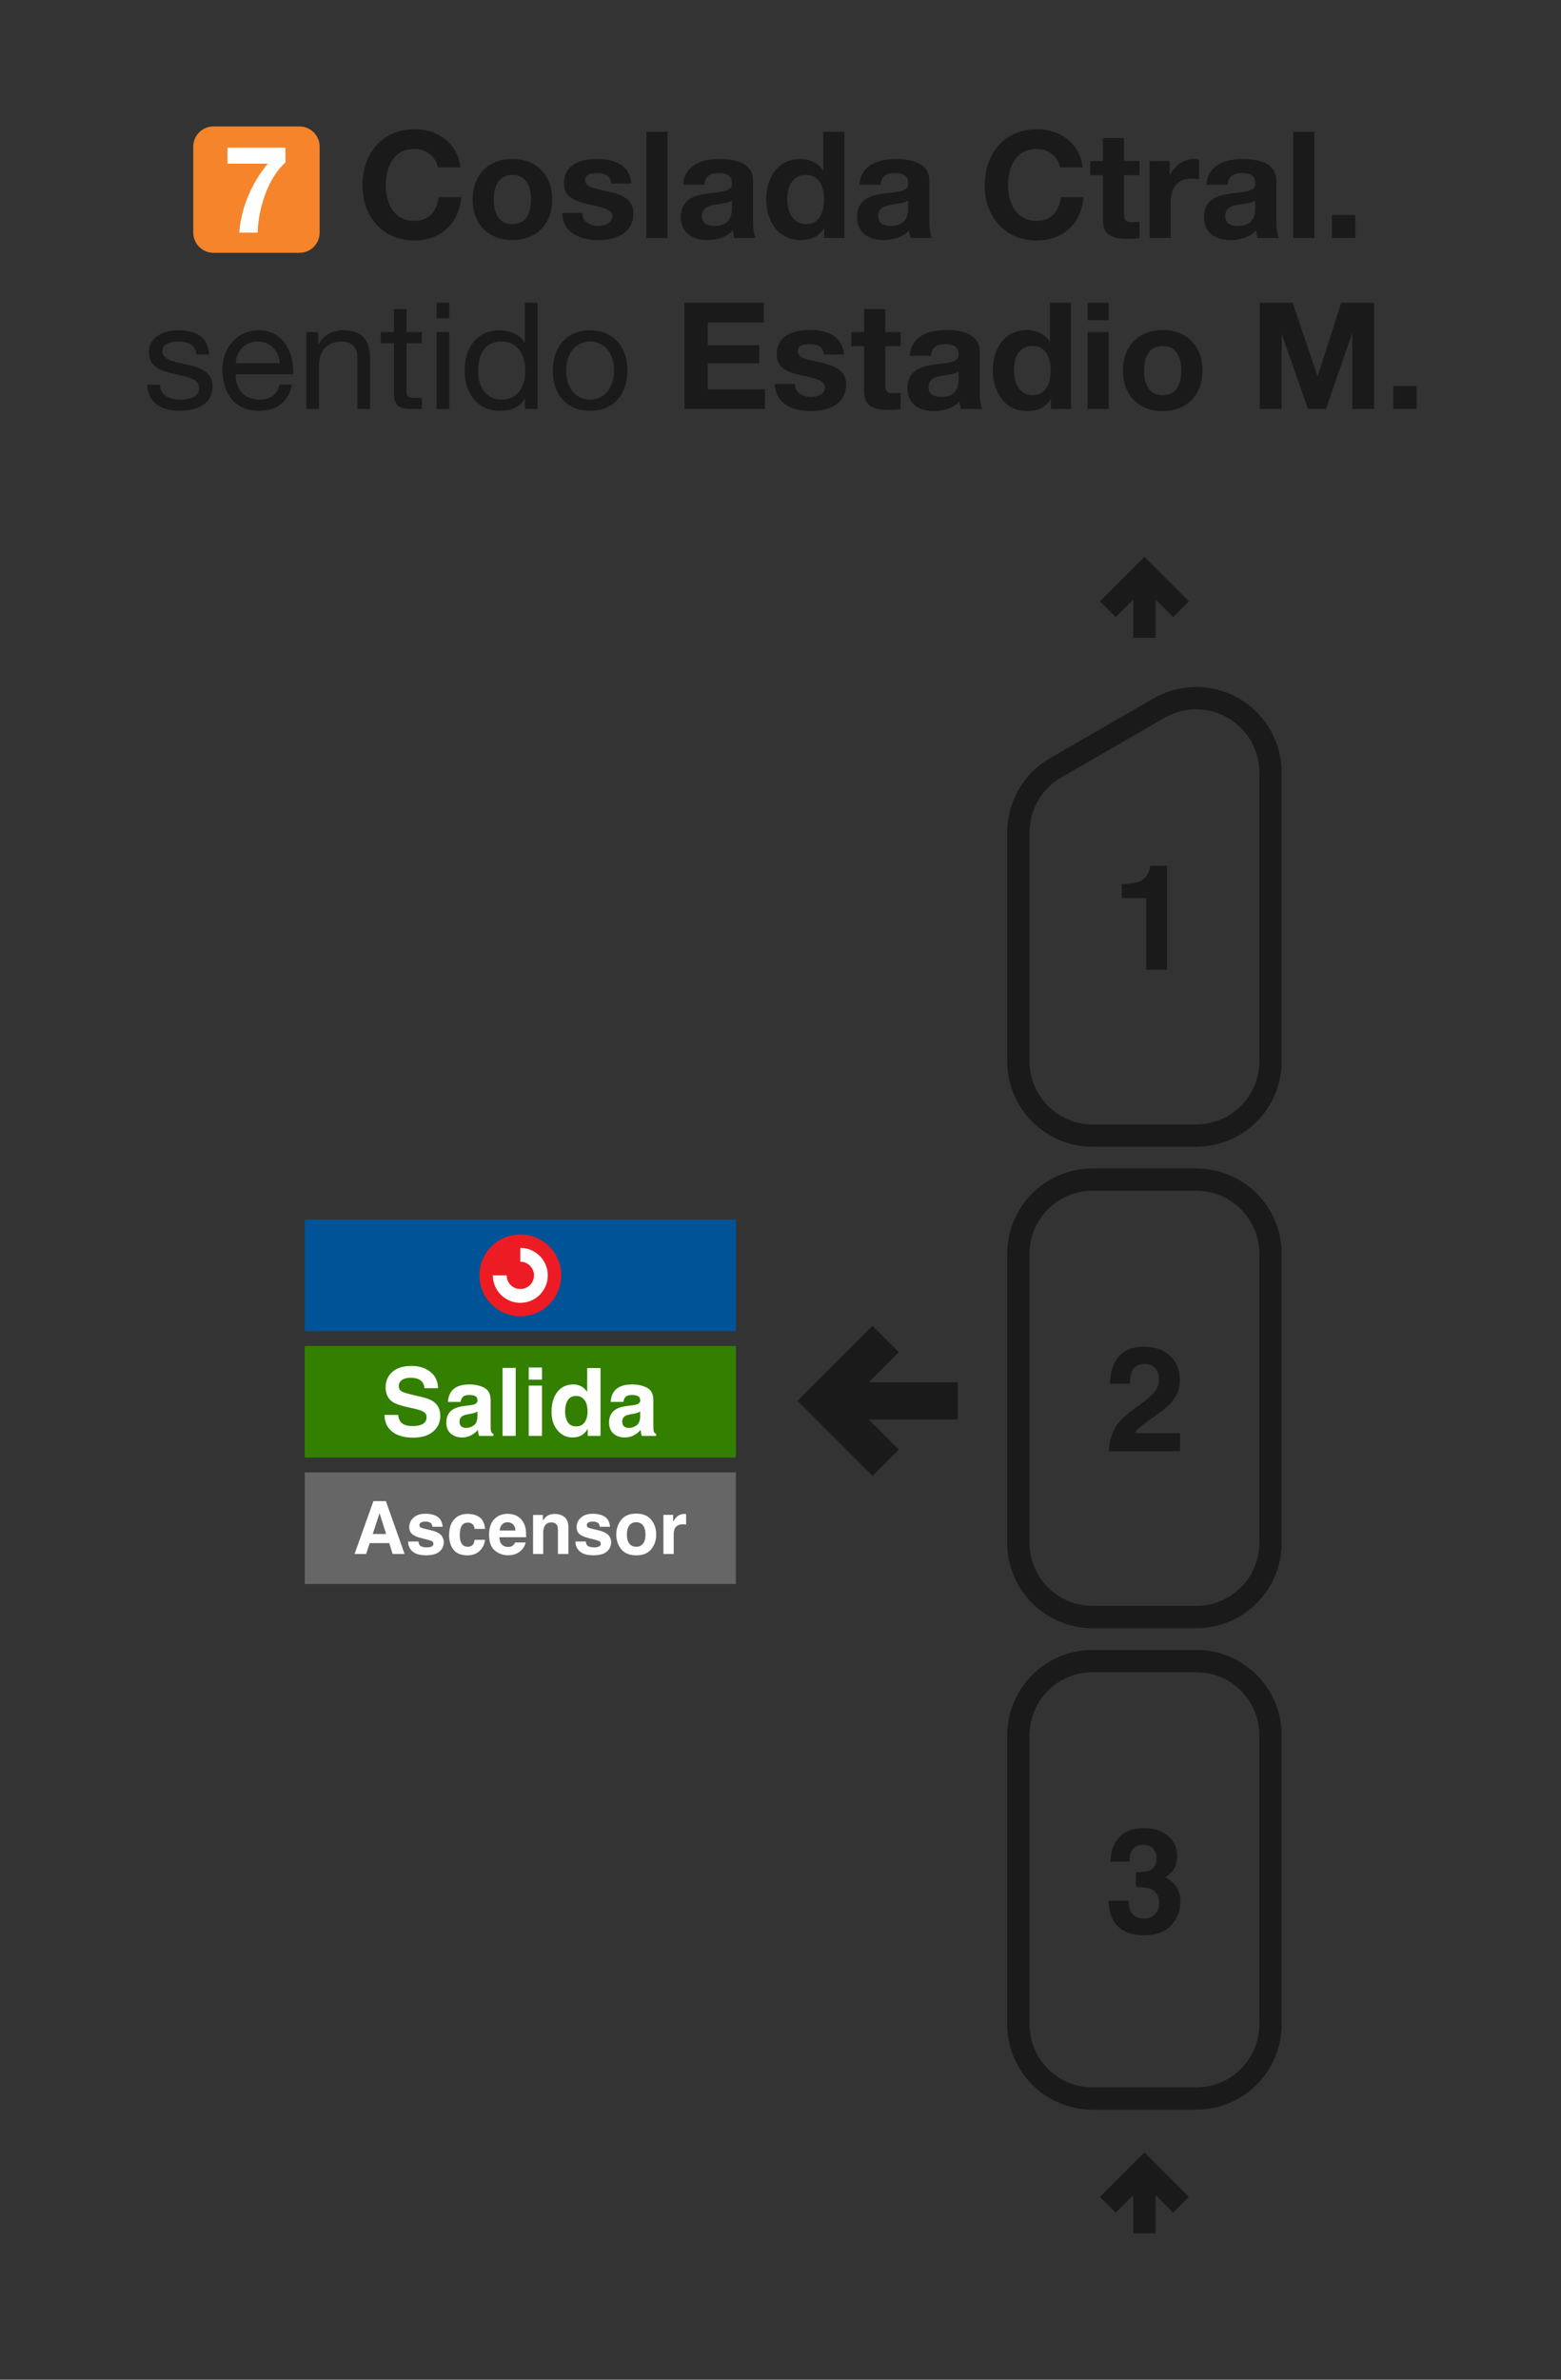 <svg width="210" height="320" viewBox="0 0 210 320" fill="none" xmlns="http://www.w3.org/2000/svg">
<rect x="0" y="0" width="210" height="320" fill="#333333" stroke="none"/>
<path d="M128.346 190.379H115.656L120.209 194.93L117.379 197.758L108 188.379L117.379 179L120.209 181.828L115.656 186.38H128.346V190.379Z" fill="#1A1A1A" stroke="#1A1A1A"/>
<path fill-rule="evenodd" clip-rule="evenodd" d="M137 272.19V233.365C137 227.825 141.46 223.365 147 223.365H160.92C166.46 223.365 170.92 227.825 170.92 233.365V272.19C170.92 277.73 166.46 282.19 160.92 282.19H147C141.46 282.19 137 277.73 137 272.19V272.19Z" stroke="#1A1A1A" stroke-width="3"/>
<path fill-rule="evenodd" clip-rule="evenodd" d="M137 207.449V168.623C137 163.083 141.46 158.623 147 158.623H160.92C166.46 158.623 170.92 163.083 170.92 168.623V207.449C170.92 212.989 166.46 217.449 160.92 217.449H147C141.46 217.449 137 212.989 137 207.449V207.449Z" stroke="#1A1A1A" stroke-width="3"/>
<path d="M170.92 142.708V103.881M137 142.707V111.918M160.92 152.708H147M147 152.707C144.348 152.707 141.804 151.654 139.929 149.778C138.054 147.903 137 145.359 137 142.707M160.92 152.708C163.572 152.708 166.116 151.655 167.991 149.779C169.867 147.904 170.92 145.36 170.92 142.708M155.92 95.221L142 103.258M142 103.258C140.48 104.135 139.217 105.398 138.34 106.918C137.462 108.438 137 110.163 137 111.918M155.92 95.221C157.44 94.343 159.165 93.881 160.92 93.881C162.675 93.881 164.4 94.343 165.92 95.221C167.44 96.099 168.703 97.361 169.58 98.881C170.458 100.401 170.92 102.126 170.92 103.881" stroke="#1A1A1A" stroke-width="3" stroke-linejoin="round"/>
<path d="M149.042 81.918L153.96 77L158.879 81.918M153.96 85.759V77" stroke="#1A1A1A" stroke-width="3"/>
<path d="M150.907 120.758V118.887C151.775 118.848 152.383 118.79 152.73 118.713C153.283 118.591 153.734 118.346 154.081 117.98C154.319 117.729 154.499 117.395 154.621 116.977C154.692 116.726 154.727 116.539 154.727 116.417H157.013V130.404H154.197V120.758H150.907Z" fill="#1A1A1A"/>
<path d="M149.171 195.146C149.197 194.142 149.412 193.226 149.817 192.397C150.209 191.464 151.136 190.477 152.595 189.435C153.862 188.528 154.682 187.879 155.055 187.487C155.627 186.876 155.914 186.207 155.914 185.48C155.914 184.888 155.75 184.397 155.422 184.004C155.094 183.612 154.624 183.416 154.013 183.416C153.177 183.416 152.608 183.728 152.306 184.352C152.132 184.712 152.029 185.284 151.997 186.069H149.325C149.37 184.879 149.586 183.917 149.972 183.184C150.705 181.789 152.007 181.091 153.878 181.091C155.357 181.091 156.534 181.503 157.409 182.326C158.283 183.143 158.721 184.226 158.721 185.577C158.721 186.612 158.412 187.532 157.795 188.335C157.39 188.869 156.724 189.464 155.798 190.12L154.698 190.901C154.01 191.39 153.537 191.744 153.28 191.962C153.029 192.181 152.817 192.435 152.644 192.724H158.75V195.146H149.171Z" fill="#1A1A1A"/>
<path d="M151.824 255.594C151.824 256.154 151.914 256.617 152.094 256.983C152.428 257.659 153.036 257.996 153.917 257.996C154.457 257.996 154.926 257.813 155.325 257.446C155.73 257.073 155.933 256.54 155.933 255.845C155.933 254.926 155.56 254.311 154.814 254.003C154.389 253.829 153.721 253.742 152.807 253.742V251.774C153.701 251.762 154.325 251.675 154.679 251.514C155.29 251.244 155.595 250.697 155.595 249.874C155.595 249.34 155.438 248.906 155.123 248.572C154.814 248.237 154.377 248.07 153.811 248.07C153.161 248.07 152.682 248.276 152.373 248.688C152.071 249.099 151.926 249.649 151.939 250.337H149.373C149.399 249.643 149.518 248.983 149.73 248.36C149.955 247.813 150.309 247.308 150.791 246.845C151.151 246.517 151.579 246.266 152.074 246.093C152.57 245.919 153.177 245.832 153.897 245.832C155.235 245.832 156.312 246.18 157.129 246.874C157.952 247.562 158.364 248.488 158.364 249.652C158.364 250.475 158.119 251.17 157.631 251.736C157.322 252.089 157 252.331 156.666 252.459C156.917 252.459 157.277 252.675 157.746 253.106C158.447 253.755 158.798 254.643 158.798 255.768C158.798 256.951 158.386 257.993 157.563 258.893C156.746 259.787 155.534 260.234 153.926 260.234C151.946 260.234 150.57 259.588 149.798 258.295C149.393 257.607 149.168 256.707 149.123 255.594H151.824Z" fill="#1A1A1A"/>
<path d="M149.042 296.477L153.96 291.559L158.879 296.477M153.96 300.318V291.559" stroke="#1A1A1A" stroke-width="3"/>
<path d="M19.811 51.74C19.911 54.3 21.871 55.24 24.191 55.24C26.291 55.24 28.591 54.46 28.591 51.98C28.591 50 26.911 49.42 25.211 49.04C23.631 48.68 21.831 48.44 21.831 47.24C21.831 46.2 23.011 45.92 24.031 45.92C25.131 45.92 26.331 46.34 26.431 47.66H28.131C27.971 45.14 26.211 44.42 23.891 44.42C22.071 44.42 20.031 45.28 20.031 47.36C20.031 51.34 26.791 49.54 26.791 52.2C26.791 53.5 25.351 53.74 24.291 53.74C22.911 53.74 21.571 53.26 21.511 51.74H19.811ZM31.711 48.84C31.811 47.24 32.911 45.92 34.671 45.92C36.371 45.92 37.551 47.22 37.651 48.84H31.711ZM37.611 51.72C37.311 53.08 36.351 53.74 34.931 53.74C32.671 53.74 31.651 52.14 31.711 50.34H39.451C39.551 47.84 38.431 44.42 34.771 44.42C31.951 44.42 29.911 46.68 29.911 49.8C30.011 52.94 31.571 55.24 34.871 55.24C37.211 55.24 38.831 54.02 39.291 51.72H37.611ZM41.214 55H42.914V49.16C42.914 47.3 43.914 45.92 45.974 45.92C47.274 45.92 48.074 46.72 48.074 48V55H49.774V48.2C49.774 45.98 48.934 44.42 46.214 44.42C44.714 44.42 43.574 45.02 42.854 46.3H42.814V44.66H41.214V55ZM54.687 41.56H52.987V44.66H51.227V46.16H52.987V52.74C52.987 54.64 53.687 55 55.447 55H56.747V53.5H55.967C54.907 53.5 54.687 53.38 54.687 52.58V46.16H56.747V44.66H54.687V41.56ZM60.435 40.72H58.736V42.8H60.435V40.72ZM58.736 55H60.435V44.66H58.736V55ZM64.309 49.92C64.309 47.9 65.089 45.92 67.409 45.92C69.749 45.92 70.669 47.82 70.669 49.84C70.669 51.76 69.809 53.74 67.509 53.74C65.309 53.74 64.309 51.86 64.309 49.92ZM72.309 40.72H70.609V46.04H70.569C69.829 44.82 68.269 44.42 67.229 44.42C64.069 44.42 62.509 46.88 62.509 49.8C62.509 52.72 64.089 55.24 67.269 55.24C68.709 55.24 70.009 54.74 70.569 53.6H70.609V55H72.309V40.72ZM76.165 49.84C76.165 47.34 77.605 45.92 79.385 45.92C81.165 45.92 82.605 47.34 82.605 49.84C82.605 52.34 81.165 53.74 79.385 53.74C77.605 53.74 76.165 52.34 76.165 49.84ZM74.365 49.84C74.365 52.86 76.105 55.24 79.385 55.24C82.665 55.24 84.404 52.86 84.404 49.84C84.404 46.8 82.665 44.42 79.385 44.42C76.105 44.42 74.365 46.8 74.365 49.84ZM92.075 55H102.915V52.36H95.215V48.86H102.135V46.42H95.215V43.36H102.755V40.72H92.075V55ZM104.244 51.64C104.344 54.38 106.704 55.28 109.104 55.28C111.444 55.28 113.824 54.4 113.824 51.68C113.824 49.76 112.204 49.16 110.544 48.78C108.944 48.4 107.324 48.26 107.324 47.24C107.324 46.38 108.264 46.28 108.904 46.28C109.924 46.28 110.764 46.58 110.844 47.68H113.544C113.324 45.14 111.224 44.38 108.984 44.38C106.764 44.38 104.484 45.06 104.484 47.7C104.484 49.54 106.104 50.08 107.764 50.46C109.784 50.88 110.984 51.2 110.984 52.06C110.984 53.06 109.924 53.38 109.124 53.38C108.024 53.38 106.944 52.86 106.944 51.64H104.244ZM119.086 41.56H116.246V44.66H114.526V46.56H116.246V52.66C116.246 54.74 117.746 55.12 119.506 55.12C120.066 55.12 120.686 55.1 121.166 55.02V52.8C120.906 52.86 120.606 52.88 120.286 52.88C119.326 52.88 119.086 52.64 119.086 51.68V46.56H121.166V44.66H119.086V41.56ZM125.238 47.84C125.338 46.72 126.018 46.28 127.118 46.28C128.118 46.28 128.958 46.48 128.958 47.68C129.078 50 122.118 47.48 122.078 52.18C122.078 54.3 123.618 55.28 125.598 55.28C126.878 55.28 128.178 54.94 129.078 54C129.098 54.34 129.178 54.68 129.278 55H132.158C131.898 54.58 131.798 53.64 131.798 52.7V47.32C131.798 44.84 129.318 44.38 127.258 44.38C124.938 44.38 122.558 45.2 122.398 47.84H125.238ZM128.958 51C128.958 51.64 128.878 53.38 126.658 53.38C125.738 53.38 124.918 53.1 124.918 52.06C124.918 51.02 125.718 50.7 126.598 50.54C127.478 50.38 128.478 50.36 128.958 49.94V51ZM141.342 49.8C141.342 51.5 140.762 53.14 138.902 53.14C137.142 53.14 136.402 51.44 136.402 49.82C136.402 48.14 137.042 46.52 138.902 46.52C140.742 46.52 141.342 48.12 141.342 49.8ZM141.382 55H144.082V40.72H141.242V45.92H141.202C140.562 44.9 139.362 44.38 138.142 44.38C135.102 44.38 133.562 46.96 133.562 49.74C133.562 52.62 135.082 55.28 138.202 55.28C139.542 55.28 140.682 54.8 141.342 53.68H141.382V55ZM149.148 40.72H146.308V43.06H149.148V40.72ZM146.308 55H149.148V44.66H146.308V55ZM153.905 49.84C153.905 48.18 154.485 46.52 156.405 46.52C158.345 46.52 158.925 48.18 158.925 49.84C158.925 51.5 158.345 53.14 156.405 53.14C154.485 53.14 153.905 51.5 153.905 49.84ZM151.065 49.84C151.065 53.12 153.165 55.28 156.405 55.28C159.665 55.28 161.765 53.12 161.765 49.84C161.765 46.54 159.665 44.38 156.405 44.38C153.165 44.38 151.065 46.54 151.065 49.84ZM169.478 55H172.418V44.98H172.458L175.958 55H178.378L181.878 44.88H181.918V55H184.858V40.72H180.438L177.278 50.54H177.238L173.898 40.72H169.478V55ZM187.442 55H190.582V51.92H187.442V55Z" fill="#1A1A1A"/>
<path d="M61.94 22.52C61.56 19.22 58.9 17.38 55.78 17.38C51.38 17.38 48.76 20.68 48.76 24.92C48.76 29.04 51.38 32.34 55.78 32.34C59.3 32.34 61.74 30.08 62.06 26.5H59.02C58.78 28.4 57.7 29.7 55.78 29.7C52.96 29.7 51.9 27.3 51.9 24.92C51.9 22.42 52.96 20.02 55.78 20.02C57.32 20.02 58.68 21.1 58.9 22.52H61.94ZM66.424 26.84C66.424 25.18 67.004 23.52 68.924 23.52C70.864 23.52 71.444 25.18 71.444 26.84C71.444 28.5 70.864 30.14 68.924 30.14C67.004 30.14 66.424 28.5 66.424 26.84ZM63.584 26.84C63.584 30.12 65.684 32.28 68.924 32.28C72.184 32.28 74.284 30.12 74.284 26.84C74.284 23.54 72.184 21.38 68.924 21.38C65.684 21.38 63.584 23.54 63.584 26.84ZM75.631 28.64C75.731 31.38 78.091 32.28 80.491 32.28C82.831 32.28 85.211 31.4 85.211 28.68C85.211 26.76 83.591 26.16 81.931 25.78C80.331 25.4 78.711 25.26 78.711 24.24C78.711 23.38 79.651 23.28 80.291 23.28C81.311 23.28 82.151 23.58 82.231 24.68H84.931C84.711 22.14 82.611 21.38 80.371 21.38C78.151 21.38 75.871 22.06 75.871 24.7C75.871 26.54 77.491 27.08 79.151 27.46C81.171 27.88 82.371 28.2 82.371 29.06C82.371 30.06 81.311 30.38 80.511 30.38C79.411 30.38 78.331 29.86 78.331 28.64H75.631ZM86.953 32H89.793V17.72H86.953V32ZM94.749 24.84C94.849 23.72 95.529 23.28 96.629 23.28C97.629 23.28 98.469 23.48 98.469 24.68C98.589 27 91.629 24.48 91.589 29.18C91.589 31.3 93.129 32.28 95.109 32.28C96.389 32.28 97.689 31.94 98.589 31C98.609 31.34 98.689 31.68 98.789 32H101.669C101.409 31.58 101.309 30.64 101.309 29.7V24.32C101.309 21.84 98.829 21.38 96.769 21.38C94.449 21.38 92.069 22.2 91.909 24.84H94.749ZM98.469 28C98.469 28.64 98.389 30.38 96.169 30.38C95.249 30.38 94.429 30.1 94.429 29.06C94.429 28.02 95.229 27.7 96.109 27.54C96.989 27.38 97.989 27.36 98.469 26.94V28ZM110.854 26.8C110.854 28.5 110.274 30.14 108.414 30.14C106.654 30.14 105.914 28.44 105.914 26.82C105.914 25.14 106.554 23.52 108.414 23.52C110.254 23.52 110.854 25.12 110.854 26.8ZM110.894 32H113.594V17.72H110.754V22.92H110.714C110.074 21.9 108.874 21.38 107.654 21.38C104.614 21.38 103.074 23.96 103.074 26.74C103.074 29.62 104.594 32.28 107.714 32.28C109.054 32.28 110.194 31.8 110.854 30.68H110.894V32ZM118.46 24.84C118.56 23.72 119.24 23.28 120.34 23.28C121.34 23.28 122.18 23.48 122.18 24.68C122.3 27 115.34 24.48 115.3 29.18C115.3 31.3 116.84 32.28 118.82 32.28C120.1 32.28 121.4 31.94 122.3 31C122.32 31.34 122.4 31.68 122.5 32H125.38C125.12 31.58 125.02 30.64 125.02 29.7V24.32C125.02 21.84 122.54 21.38 120.48 21.38C118.16 21.38 115.78 22.2 115.62 24.84H118.46ZM122.18 28C122.18 28.64 122.1 30.38 119.88 30.38C118.96 30.38 118.14 30.1 118.14 29.06C118.14 28.02 118.94 27.7 119.82 27.54C120.7 27.38 121.7 27.36 122.18 26.94V28ZM145.651 22.52C145.271 19.22 142.611 17.38 139.491 17.38C135.091 17.38 132.471 20.68 132.471 24.92C132.471 29.04 135.091 32.34 139.491 32.34C143.011 32.34 145.451 30.08 145.771 26.5H142.731C142.491 28.4 141.411 29.7 139.491 29.7C136.671 29.7 135.611 27.3 135.611 24.92C135.611 22.42 136.671 20.02 139.491 20.02C141.031 20.02 142.391 21.1 142.611 22.52H145.651ZM151.215 18.56H148.375V21.66H146.655V23.56H148.375V29.66C148.375 31.74 149.875 32.12 151.635 32.12C152.195 32.12 152.815 32.1 153.295 32.02V29.8C153.035 29.86 152.735 29.88 152.415 29.88C151.455 29.88 151.215 29.64 151.215 28.68V23.56H153.295V21.66H151.215V18.56ZM154.646 32H157.486V27.34C157.486 25.5 158.186 24.02 160.286 24.02C160.626 24.02 161.046 24.06 161.306 24.12V21.48C161.106 21.42 160.906 21.38 160.686 21.38C159.266 21.38 157.926 22.28 157.386 23.58H157.346V21.66H154.646V32ZM165.14 24.84C165.24 23.72 165.92 23.28 167.02 23.28C168.02 23.28 168.86 23.48 168.86 24.68C168.98 27 162.02 24.48 161.98 29.18C161.98 31.3 163.52 32.28 165.5 32.28C166.78 32.28 168.08 31.94 168.98 31C169 31.34 169.08 31.68 169.18 32H172.06C171.8 31.58 171.7 30.64 171.7 29.7V24.32C171.7 21.84 169.22 21.38 167.16 21.38C164.84 21.38 162.46 22.2 162.3 24.84H165.14ZM168.86 28C168.86 28.64 168.78 30.38 166.56 30.38C165.64 30.38 164.82 30.1 164.82 29.06C164.82 28.02 165.62 27.7 166.5 27.54C167.38 27.38 168.38 27.36 168.86 26.94V28ZM173.984 32H176.824V17.72H173.984V32ZM179.18 32H182.32V28.92H179.18V32Z" fill="#1A1A1A"/>
<path d="M26 19.72C26 18.218 27.218 17 28.72 17H40.28C41.782 17 43 18.218 43 19.72V31.28C43 32.782 41.782 34 40.28 34H28.72C27.218 34 26 32.782 26 31.28V19.72Z" fill="#F5842A"/>
<path d="M38.403 19.856H30.602V22.01H36.02C33.85 24.638 32.446 27.885 32.185 31.28H34.666C34.715 28.228 36.004 23.952 38.403 21.847V19.856Z" fill="white"/>
<path fill-rule="evenodd" clip-rule="evenodd" d="M41 198H99V213H41V198Z" fill="#666666"/>
<path d="M50.143 206.276H51.947L51.059 203.479L50.143 206.276ZM50.235 201.854H51.913L54.431 208.963H52.82L52.362 207.502H49.743L49.251 208.963H47.698L50.235 201.854Z" fill="white"/>
<path d="M56.293 207.284C56.322 207.529 56.384 207.702 56.481 207.805C56.651 207.989 56.966 208.08 57.426 208.08C57.696 208.08 57.91 208.04 58.068 207.96C58.228 207.879 58.309 207.759 58.309 207.598C58.309 207.444 58.245 207.326 58.116 207.246C57.987 207.165 57.51 207.027 56.684 206.831C56.089 206.683 55.669 206.498 55.425 206.276C55.18 206.058 55.058 205.743 55.058 205.331C55.058 204.846 55.248 204.429 55.627 204.082C56.01 203.731 56.547 203.556 57.238 203.556C57.894 203.556 58.428 203.688 58.839 203.952C59.254 204.212 59.492 204.664 59.553 205.307H58.179C58.159 205.13 58.109 204.99 58.029 204.887C57.878 204.701 57.621 204.608 57.257 204.608C56.958 204.608 56.745 204.654 56.616 204.747C56.491 204.841 56.428 204.95 56.428 205.075C56.428 205.233 56.495 205.347 56.63 205.418C56.766 205.492 57.243 205.619 58.063 205.799C58.609 205.928 59.02 206.122 59.293 206.383C59.563 206.646 59.698 206.976 59.698 207.371C59.698 207.892 59.503 208.318 59.114 208.649C58.728 208.977 58.13 209.141 57.32 209.141C56.494 209.141 55.883 208.968 55.487 208.62C55.095 208.27 54.899 207.825 54.899 207.284H56.293Z" fill="white"/>
<path d="M63.855 205.592C63.83 205.395 63.764 205.219 63.658 205.061C63.503 204.849 63.264 204.743 62.939 204.743C62.476 204.743 62.159 204.973 61.989 205.432C61.899 205.677 61.854 206.002 61.854 206.407C61.854 206.793 61.899 207.103 61.989 207.338C62.153 207.775 62.462 207.993 62.915 207.993C63.236 207.993 63.465 207.907 63.6 207.733C63.735 207.559 63.817 207.334 63.846 207.058H65.249C65.217 207.476 65.066 207.871 64.796 208.244C64.365 208.846 63.727 209.146 62.881 209.146C62.035 209.146 61.413 208.895 61.015 208.394C60.616 207.892 60.416 207.241 60.416 206.44C60.416 205.537 60.637 204.834 61.077 204.333C61.518 203.831 62.126 203.58 62.9 203.58C63.56 203.58 64.098 203.728 64.516 204.024C64.937 204.32 65.187 204.842 65.264 205.592H63.855Z" fill="white"/>
<path d="M68.283 204.699C67.964 204.699 67.717 204.799 67.54 204.998C67.366 205.198 67.257 205.468 67.212 205.809H69.349C69.326 205.445 69.215 205.17 69.016 204.984C68.82 204.794 68.575 204.699 68.283 204.699ZM68.283 203.566C68.72 203.566 69.114 203.648 69.464 203.812C69.815 203.976 70.104 204.235 70.332 204.588C70.538 204.9 70.672 205.262 70.733 205.674C70.768 205.915 70.783 206.262 70.776 206.715H67.178C67.197 207.243 67.363 207.613 67.675 207.825C67.865 207.957 68.093 208.023 68.36 208.023C68.643 208.023 68.873 207.942 69.05 207.781C69.146 207.695 69.231 207.574 69.305 207.42H70.709C70.673 207.732 70.511 208.048 70.222 208.37C69.771 208.881 69.141 209.137 68.331 209.137C67.662 209.137 67.072 208.921 66.561 208.49C66.05 208.059 65.794 207.359 65.794 206.387C65.794 205.477 66.024 204.78 66.484 204.294C66.947 203.809 67.546 203.566 68.283 203.566H68.283Z" fill="white"/>
<path d="M74.616 203.58C75.159 203.58 75.603 203.723 75.947 204.01C76.294 204.293 76.468 204.764 76.468 205.423V208.963H75.06V205.765C75.06 205.489 75.023 205.276 74.949 205.129C74.814 204.858 74.556 204.723 74.177 204.723C73.711 204.723 73.391 204.921 73.217 205.317C73.127 205.526 73.082 205.793 73.082 206.117V208.963H71.712V203.715H73.039V204.482C73.216 204.212 73.383 204.018 73.54 203.899C73.823 203.686 74.182 203.58 74.616 203.58V203.58Z" fill="white"/>
<path d="M78.807 207.284C78.836 207.529 78.899 207.702 78.995 207.805C79.165 207.989 79.481 208.08 79.94 208.08C80.21 208.08 80.424 208.04 80.582 207.96C80.743 207.879 80.823 207.759 80.823 207.598C80.823 207.444 80.759 207.326 80.63 207.246C80.501 207.165 80.024 207.027 79.198 206.831C78.603 206.683 78.183 206.498 77.939 206.276C77.694 206.058 77.572 205.743 77.572 205.331C77.572 204.846 77.762 204.429 78.141 204.082C78.524 203.731 79.061 203.556 79.752 203.556C80.408 203.556 80.942 203.688 81.354 203.952C81.768 204.212 82.006 204.664 82.067 205.307H80.693C80.674 205.13 80.624 204.99 80.543 204.887C80.392 204.701 80.135 204.608 79.772 204.608C79.473 204.608 79.259 204.654 79.13 204.747C79.005 204.841 78.942 204.95 78.942 205.075C78.942 205.233 79.01 205.347 79.145 205.418C79.28 205.492 79.757 205.619 80.577 205.799C81.124 205.928 81.534 206.122 81.807 206.383C82.077 206.646 82.212 206.976 82.212 207.371C82.212 207.892 82.018 208.318 81.629 208.649C81.243 208.977 80.645 209.141 79.834 209.141C79.008 209.141 78.397 208.968 78.001 208.62C77.609 208.27 77.413 207.825 77.413 207.284H78.807Z" fill="white"/>
<path d="M85.588 207.993C85.99 207.993 86.299 207.85 86.514 207.564C86.73 207.278 86.838 206.871 86.838 206.344C86.838 205.817 86.73 205.411 86.514 205.129C86.299 204.842 85.99 204.699 85.588 204.699C85.186 204.699 84.876 204.842 84.657 205.129C84.442 205.411 84.334 205.817 84.334 206.344C84.334 206.871 84.442 207.278 84.657 207.564C84.876 207.85 85.186 207.993 85.588 207.993ZM88.28 206.344C88.28 207.116 88.058 207.776 87.614 208.326C87.17 208.873 86.497 209.146 85.593 209.146C84.69 209.146 84.016 208.873 83.572 208.326C83.129 207.776 82.907 207.116 82.907 206.344C82.907 205.585 83.129 204.928 83.572 204.371C84.016 203.815 84.69 203.537 85.593 203.537C86.497 203.537 87.17 203.815 87.614 204.371C88.058 204.928 88.28 205.585 88.28 206.344Z" fill="white"/>
<path d="M92.119 203.58C92.144 203.58 92.165 203.582 92.181 203.585C92.201 203.585 92.241 203.587 92.302 203.59V204.999C92.215 204.989 92.138 204.983 92.071 204.979C92.003 204.976 91.948 204.974 91.907 204.974C91.353 204.974 90.982 205.154 90.792 205.515C90.686 205.717 90.633 206.029 90.633 206.45V208.963H89.249V203.706H90.561V204.622C90.773 204.272 90.958 204.032 91.116 203.904C91.373 203.688 91.707 203.58 92.119 203.58V203.58Z" fill="white"/>
<path fill-rule="evenodd" clip-rule="evenodd" d="M41 181H99V196H41V181Z" fill="#338000"/>
<path d="M53.554 190.264C53.612 190.682 53.725 190.994 53.895 191.201C54.205 191.577 54.737 191.765 55.49 191.765C55.941 191.765 56.307 191.715 56.588 191.616C57.121 191.426 57.388 191.072 57.388 190.556C57.388 190.254 57.256 190.02 56.991 189.855C56.727 189.694 56.311 189.551 55.744 189.427L54.776 189.21C53.825 188.995 53.167 188.761 52.803 188.509C52.187 188.088 51.878 187.428 51.878 186.531C51.878 185.713 52.176 185.033 52.772 184.491C53.368 183.949 54.242 183.679 55.397 183.679C56.36 183.679 57.181 183.935 57.86 184.448C58.542 184.956 58.9 185.696 58.933 186.668H57.097C57.064 186.118 56.824 185.727 56.377 185.496C56.079 185.343 55.709 185.266 55.266 185.266C54.774 185.266 54.381 185.365 54.087 185.564C53.794 185.762 53.647 186.039 53.647 186.395C53.647 186.721 53.792 186.965 54.081 187.126C54.267 187.234 54.664 187.36 55.273 187.505L56.849 187.883C57.539 188.048 58.06 188.27 58.412 188.547C58.958 188.976 59.231 189.599 59.231 190.413C59.231 191.248 58.911 191.943 58.27 192.497C57.632 193.046 56.731 193.321 55.564 193.321C54.373 193.321 53.436 193.051 52.753 192.509C52.071 191.963 51.73 191.215 51.73 190.264H53.554Z" fill="white"/>
<path d="M64.232 189.799C64.121 189.869 64.007 189.927 63.891 189.973C63.779 190.014 63.624 190.053 63.426 190.091L63.029 190.165C62.656 190.231 62.389 190.312 62.228 190.407C61.955 190.568 61.819 190.818 61.819 191.157C61.819 191.459 61.901 191.678 62.067 191.815C62.236 191.947 62.441 192.013 62.681 192.013C63.062 192.013 63.411 191.901 63.73 191.678C64.052 191.455 64.22 191.048 64.232 190.456V189.799ZM63.159 188.974C63.486 188.933 63.719 188.881 63.86 188.819C64.112 188.712 64.238 188.544 64.238 188.317C64.238 188.04 64.141 187.85 63.947 187.747C63.757 187.639 63.475 187.585 63.103 187.585C62.685 187.585 62.389 187.689 62.216 187.895C62.092 188.048 62.009 188.255 61.968 188.516H60.261C60.298 187.924 60.464 187.439 60.758 187.058C61.225 186.463 62.028 186.165 63.165 186.165C63.906 186.165 64.563 186.312 65.138 186.606C65.713 186.899 66.001 187.453 66.001 188.267V191.368C66.001 191.583 66.005 191.843 66.013 192.149C66.025 192.381 66.061 192.538 66.118 192.621C66.176 192.703 66.263 192.772 66.379 192.825V193.086H64.456C64.402 192.949 64.365 192.821 64.344 192.701C64.323 192.581 64.307 192.445 64.294 192.292C64.05 192.557 63.769 192.782 63.45 192.968C63.07 193.187 62.64 193.297 62.16 193.297C61.548 193.297 61.041 193.123 60.64 192.776C60.242 192.424 60.044 191.928 60.044 191.287C60.044 190.457 60.364 189.855 61.006 189.483C61.357 189.28 61.874 189.136 62.557 189.049L63.159 188.974Z" fill="white"/>
<path d="M69.376 193.086H67.608V183.945H69.376V193.086Z" fill="white"/>
<path d="M72.919 185.52H71.126V183.889H72.919V185.52ZM71.126 186.326H72.919V193.086H71.126V186.326Z" fill="white"/>
<path d="M77.126 186.165C77.535 186.165 77.9 186.256 78.218 186.438C78.537 186.616 78.795 186.864 78.994 187.182V183.958H80.787V193.086H79.068V192.149C78.816 192.55 78.528 192.842 78.206 193.024C77.883 193.206 77.482 193.297 77.002 193.297C76.212 193.297 75.546 192.978 75.004 192.342C74.466 191.701 74.197 190.88 74.197 189.88C74.197 188.726 74.462 187.819 74.992 187.157C75.525 186.496 76.237 186.165 77.126 186.165V186.165ZM77.511 191.808C78.011 191.808 78.392 191.622 78.652 191.25C78.913 190.878 79.043 190.397 79.043 189.805C79.043 188.979 78.834 188.387 78.417 188.032C78.16 187.817 77.862 187.709 77.523 187.709C77.006 187.709 76.626 187.906 76.381 188.298C76.141 188.687 76.022 189.171 76.022 189.75C76.022 190.374 76.144 190.874 76.388 191.25C76.636 191.622 77.01 191.808 77.511 191.808V191.808Z" fill="white"/>
<path d="M86.123 189.799C86.012 189.869 85.898 189.927 85.782 189.973C85.67 190.014 85.515 190.053 85.317 190.091L84.92 190.165C84.547 190.231 84.281 190.312 84.119 190.407C83.846 190.568 83.71 190.818 83.71 191.157C83.71 191.459 83.792 191.678 83.958 191.815C84.127 191.947 84.332 192.013 84.572 192.013C84.953 192.013 85.302 191.901 85.621 191.678C85.943 191.455 86.111 191.048 86.123 190.456V189.799ZM85.05 188.974C85.377 188.933 85.61 188.881 85.751 188.819C86.003 188.712 86.13 188.544 86.13 188.317C86.13 188.04 86.032 187.85 85.838 187.747C85.648 187.639 85.366 187.585 84.994 187.585C84.576 187.585 84.281 187.689 84.107 187.895C83.983 188.048 83.9 188.255 83.859 188.516H82.152C82.189 187.924 82.355 187.439 82.649 187.058C83.116 186.463 83.918 186.165 85.056 186.165C85.797 186.165 86.454 186.312 87.029 186.606C87.604 186.899 87.892 187.453 87.892 188.267V191.368C87.892 191.583 87.896 191.843 87.904 192.149C87.917 192.381 87.952 192.538 88.01 192.621C88.067 192.703 88.154 192.772 88.27 192.825V193.086H86.347C86.293 192.949 86.256 192.821 86.235 192.701C86.214 192.581 86.198 192.445 86.185 192.292C85.941 192.557 85.66 192.782 85.341 192.968C84.961 193.187 84.531 193.297 84.051 193.297C83.439 193.297 82.932 193.123 82.531 192.776C82.134 192.424 81.935 191.928 81.935 191.287C81.935 190.457 82.256 189.855 82.897 189.483C83.248 189.28 83.766 189.136 84.448 189.049L85.05 188.974Z" fill="white"/>
<path fill-rule="evenodd" clip-rule="evenodd" d="M41 164H99V179H41V164Z" fill="#005397"/>
<path fill-rule="evenodd" clip-rule="evenodd" d="M64.5 171.501C64.5 168.463 66.963 166 69.999 166C73.037 166 75.5 168.463 75.5 171.501C75.5 174.537 73.037 177 69.999 177C66.963 177 64.5 174.537 64.5 171.501Z" fill="#ED1C24"/>
<path fill-rule="evenodd" clip-rule="evenodd" d="M69.999 167.805C72.039 167.805 73.693 169.46 73.693 171.501C73.693 173.54 72.039 175.195 69.999 175.195C67.959 175.195 66.305 173.54 66.305 171.501H68.161C68.161 172.516 68.985 173.338 69.999 173.338C71.015 173.338 71.838 172.516 71.838 171.501C71.838 170.485 71.015 169.661 69.999 169.661V167.805Z" fill="white"/>
</svg>
